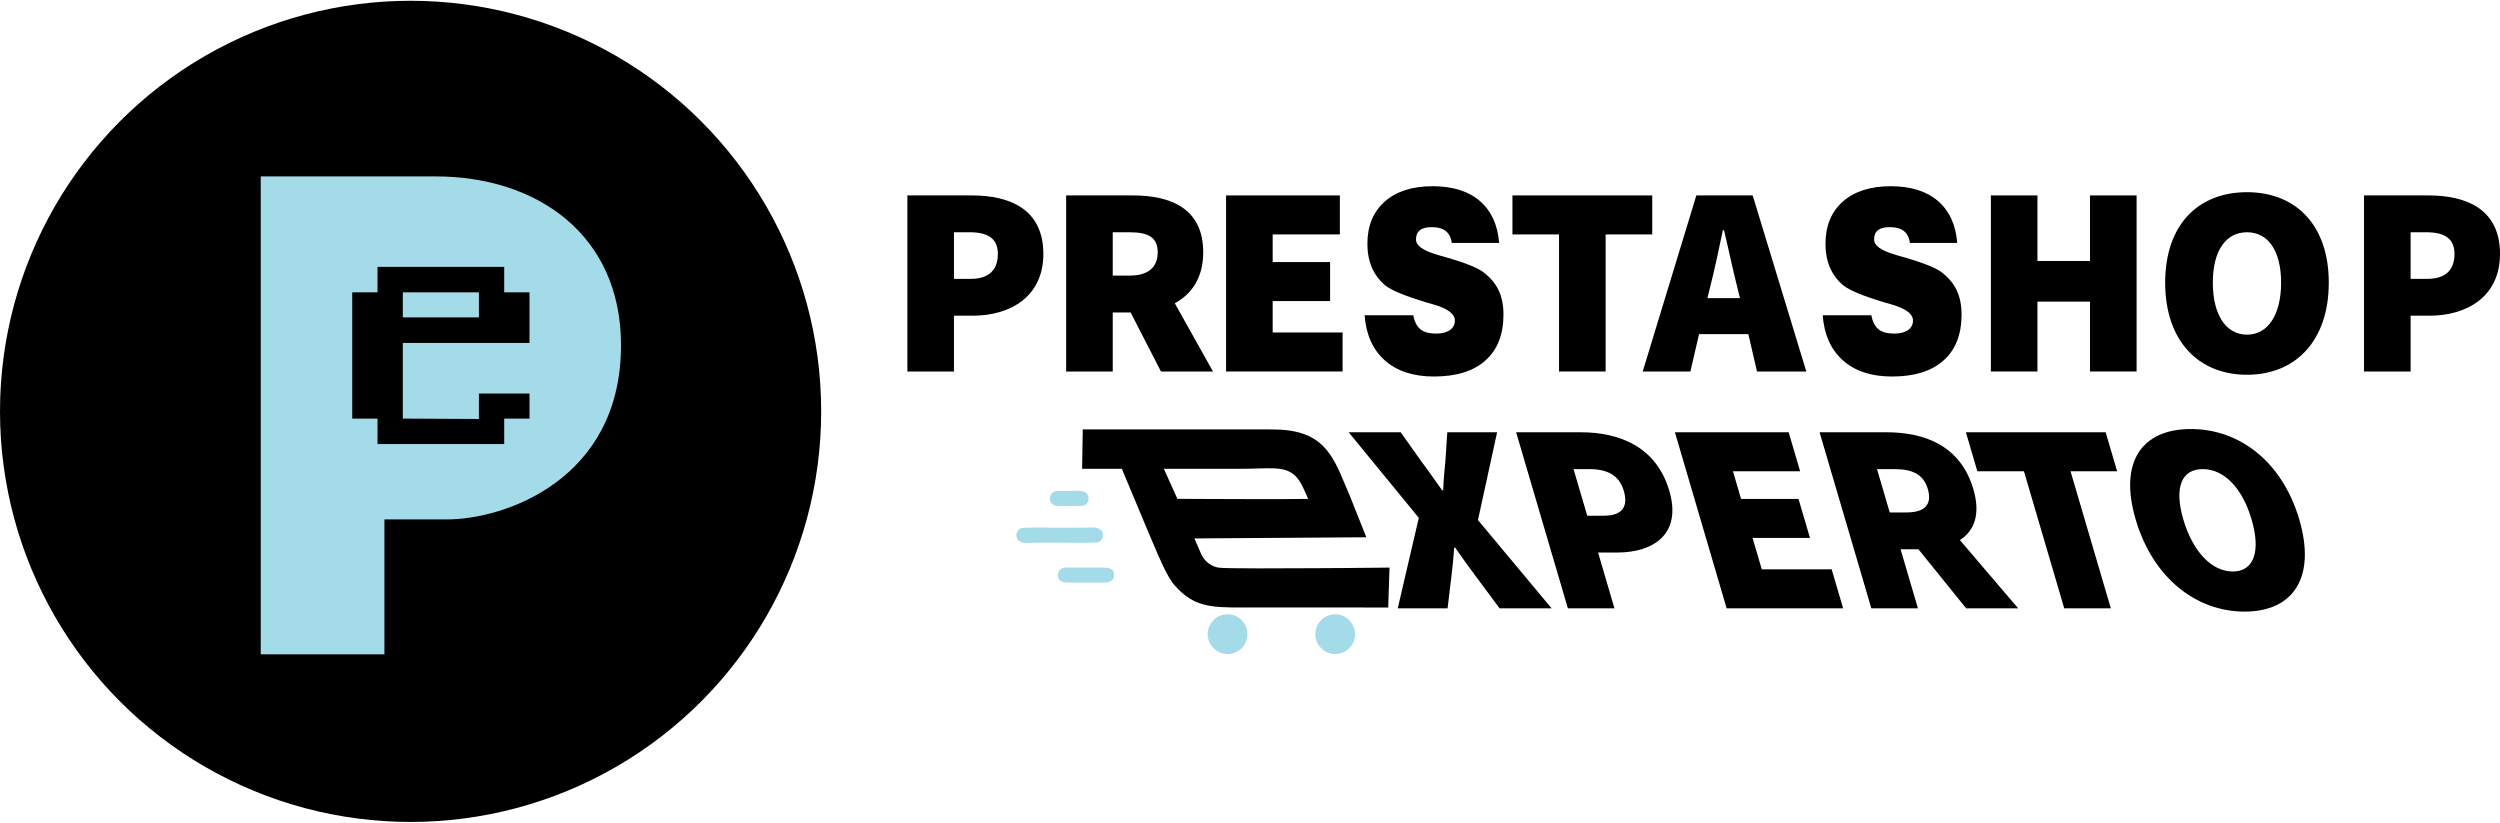 <?xml version="1.0" encoding="UTF-8"?>
<!-- Creator: CorelDRAW -->
<svg xmlns="http://www.w3.org/2000/svg" xmlns:xlink="http://www.w3.org/1999/xlink" xmlns:xodm="http://www.corel.com/coreldraw/odm/2003" xml:space="preserve" width="1024px" height="337px" version="1.1" style="shape-rendering:geometricPrecision; text-rendering:geometricPrecision; image-rendering:optimizeQuality; fill-rule:evenodd; clip-rule:evenodd" viewBox="0 0 1058.6 347.73">
 <defs>
  <style type="text/css">
   <![CDATA[
    .fil0 {fill:black}
    .fil3 {fill:#A3DBE8}
    .fil2 {fill:black;fill-rule:nonzero}
    .fil1 {fill:#A4DBE8;fill-rule:nonzero}
   ]]>
  </style>
 </defs>
 <g id="Capa_x0020_1">
  <circle class="fil0" cx="173.86" cy="173.86" r="173.86"></circle>
  <path class="fil1" d="M110.41 276.75l0 -202.38 74.12 0c42.63,0 78.43,24.52 78.43,71.48 0,57.08 -49.51,73.76 -73.61,73.76l-26.57 0 0 57.14 -52.37 0z"></path>
  <path class="fil2" d="M170.57 134.08l32.22 0 0 -10.62 -32.22 0 0 10.62zm-10.71 -21.42l53.64 0 0 10.8 10.71 0 0 21.42 -53.64 0 0 32.04 32.22 0.17 0 -10.79 21.42 0 0 10.62 -10.71 0 0 10.8 -53.64 0 0 -10.8 -10.71 0 0 -53.46 10.71 0 0 -10.8z"></path>
  <path class="fil2" d="M384.22 156.98l19.73 0 0 -23.63 8.03 0c15.6,0 29.82,-7.91 29.82,-26.15 0,-18.81 -13.99,-24.78 -30.28,-24.78l-27.3 0 0 74.56zm19.73 -39.23l0 -19.73 6.66 0c7.57,0 11.92,2.53 11.92,9.18 0,6.65 -3.67,10.55 -11.47,10.55l-7.11 0z"></path>
  <path class="fil2" d="M451.45 156.98l19.73 0 0 -25 7.57 0 12.85 25 22.02 0 -16.17 -28.9c7.23,-3.9 12.04,-10.9 12.04,-21.57 0,-18.58 -13.76,-24.09 -29.82,-24.09l-28.22 0 0 74.56zm19.73 -40.6l0 -18.36 7.11 0c7.8,0 11.93,2.07 11.93,8.49 0,6.43 -4.13,9.87 -11.93,9.87l-7.11 0z"></path>
  <polygon class="fil2" points="519.17,156.98 568.5,156.98 568.5,140.46 538.9,140.46 538.9,127.16 563.22,127.16 563.22,110.64 538.9,110.64 538.9,98.94 567.35,98.94 567.35,82.42 519.17,82.42 "></polygon>
  <path class="fil2" d="M577.83 133.17l20.57 0c0.57,2.76 1.59,4.75 3.08,5.95 1.48,1.21 3.71,1.81 6.65,1.81 2.45,0 4.4,-0.5 5.8,-1.47 1.42,-0.99 2.12,-2.34 2.12,-4.08 0,-2.76 -2.95,-4.99 -8.87,-6.73 -1.19,-0.34 -2.1,-0.6 -2.73,-0.78 -4.84,-1.45 -8.7,-2.78 -11.58,-3.97 -2.87,-1.18 -4.95,-2.32 -6.26,-3.35 -2.53,-2.1 -4.44,-4.64 -5.7,-7.58 -1.27,-2.94 -1.9,-6.31 -1.9,-10.08 0,-7.58 2.46,-13.54 7.37,-17.88 4.9,-4.32 11.66,-6.48 20.25,-6.48 8.46,0 15.11,2.07 19.95,6.22 4.85,4.14 7.6,10.08 8.22,17.8l-20.03 0c-0.32,-2.25 -1.19,-3.93 -2.56,-5.03 -1.39,-1.11 -3.37,-1.66 -5.93,-1.66 -2.25,0 -3.93,0.42 -5.04,1.29 -1.1,0.87 -1.65,2.18 -1.65,3.95 0,2.52 2.88,4.64 8.66,6.33 0.52,0.17 0.9,0.3 1.16,0.37 0.84,0.23 2.1,0.6 3.81,1.08 7.65,2.25 12.65,4.29 15.01,6.13 2.91,2.25 5.05,4.8 6.39,7.67 1.34,2.87 2.01,6.27 2.01,10.17 0,8.45 -2.55,14.94 -7.62,19.45 -5.08,4.54 -12.35,6.81 -21.83,6.81 -8.73,0 -15.65,-2.27 -20.76,-6.81 -5.1,-4.51 -7.97,-10.89 -8.59,-19.13z"></path>
  <path class="fil2" d="M771.8 133.17l20.58 0c0.56,2.76 1.58,4.75 3.08,5.95 1.47,1.21 3.7,1.81 6.64,1.81 2.45,0 4.41,-0.5 5.81,-1.47 1.42,-0.99 2.12,-2.34 2.12,-4.08 0,-2.76 -2.96,-4.99 -8.87,-6.73 -1.19,-0.34 -2.11,-0.6 -2.73,-0.78 -4.85,-1.45 -8.71,-2.78 -11.59,-3.97 -2.86,-1.18 -4.95,-2.32 -6.26,-3.35 -2.53,-2.1 -4.44,-4.64 -5.7,-7.58 -1.27,-2.94 -1.89,-6.31 -1.89,-10.08 0,-7.58 2.45,-13.54 7.36,-17.88 4.91,-4.32 11.66,-6.48 20.26,-6.48 8.46,0 15.1,2.07 19.95,6.22 4.85,4.14 7.59,10.08 8.21,17.8l-20.02 0c-0.32,-2.25 -1.19,-3.93 -2.56,-5.03 -1.39,-1.11 -3.37,-1.66 -5.93,-1.66 -2.26,0 -3.94,0.42 -5.05,1.29 -1.1,0.87 -1.64,2.18 -1.64,3.95 0,2.52 2.88,4.64 8.65,6.33 0.52,0.17 0.9,0.3 1.16,0.37 0.84,0.23 2.1,0.6 3.81,1.08 7.65,2.25 12.65,4.29 15.02,6.13 2.91,2.25 5.04,4.8 6.38,7.67 1.34,2.87 2.01,6.27 2.01,10.17 0,8.45 -2.54,14.94 -7.62,19.45 -5.07,4.54 -12.34,6.81 -21.82,6.81 -8.74,0 -15.66,-2.27 -20.76,-6.81 -5.11,-4.51 -7.97,-10.89 -8.6,-19.13z"></path>
  <polygon class="fil2" points="660.16,156.98 679.89,156.98 679.89,98.94 699.62,98.94 699.62,82.42 640.43,82.42 640.43,98.94 660.16,98.94 "></polygon>
  <path class="fil2" d="M724.26 120.74c1.84,-7.12 3.67,-16.06 5.28,-23.63l0.46 0c1.83,7.45 3.67,16.51 5.5,23.63l1.27 5.16 -13.77 0 1.26 -5.16zm-28.67 36.24l20.19 0 3.67 -15.83 20.87 0 3.67 15.83 20.88 0 -22.71 -74.56 -23.86 0 -22.71 74.56z"></path>
  <polygon class="fil2" points="843.01,156.98 862.74,156.98 862.74,127.39 884.99,127.39 884.99,156.98 904.72,156.98 904.72,82.42 884.99,82.42 884.99,110.18 862.74,110.18 862.74,82.42 843.01,82.42 "></polygon>
  <path class="fil2" d="M951.46 158.36c20.64,0 34.64,-14.45 34.64,-39 0,-24.43 -14,-38.31 -34.64,-38.31 -20.65,0 -34.64,13.76 -34.64,38.31 0,24.55 13.99,39 34.64,39zm0 -16.98c-8.95,0 -14.46,-8.49 -14.46,-22.02 0,-13.54 5.51,-21.34 14.46,-21.34 8.94,0 14.45,7.8 14.45,21.34 0,13.53 -5.51,22.02 -14.45,22.02z"></path>
  <path class="fil2" d="M1001.02 156.98l19.73 0 0 -23.63 8.03 0c15.6,0 29.82,-7.91 29.82,-26.15 0,-18.81 -13.99,-24.78 -30.28,-24.78l-27.3 0 0 74.56zm19.73 -39.23l0 -19.73 6.65 0c7.57,0 11.93,2.53 11.93,9.18 0,6.65 -3.67,10.55 -11.47,10.55l-7.11 0z"></path>
  <path class="fil2" d="M591.86 257.27l21.1 0 1.6 -13.31c0.46,-3.9 0.92,-7.8 1.17,-12.38l0.46 0c3.19,4.58 5.94,8.48 8.92,12.38l9.88 13.31 22.02 0 -31.18 -37.39 8.11 -37.17 -21.1 0 -0.79 12.16c-0.36,3.44 -0.75,7.57 -0.94,12.39l-0.46 0c-3.48,-4.82 -6.3,-8.95 -8.92,-12.39l-8.62 -12.16 -22.02 0 29.69 36.25 -8.92 38.31z"></path>
  <path id="_1" class="fil2" d="M663.91 257.27l19.72 0 -6.94 -23.63 8.03 0c15.6,0 27.49,-7.91 22.13,-26.15 -5.53,-18.81 -21.28,-24.78 -37.56,-24.78l-27.3 0 21.92 74.56zm8.19 -39.23l-5.8 -19.73 6.65 0c7.58,0 12.68,2.53 14.63,9.18 1.96,6.65 -0.57,10.55 -8.37,10.55l-7.11 0z"></path>
  <polygon id="_2" class="fil2" points="731.13,257.27 780.46,257.27 775.6,240.75 746.01,240.75 742.1,227.45 766.41,227.45 761.56,210.93 737.24,210.93 733.8,199.23 762.25,199.23 757.39,182.71 709.22,182.71 "></polygon>
  <path id="_3" class="fil2" d="M792.4 257.27l19.73 0 -7.35 -25.01 7.57 0 20.2 25.01 22.02 0 -24.67 -28.91c6.08,-3.9 8.84,-10.89 5.7,-21.56 -5.46,-18.58 -20.84,-24.09 -36.9,-24.09l-28.22 0 21.92 74.56zm7.79 -40.61l-5.39 -18.35 7.11 0c7.8,0 12.53,2.07 14.42,8.49 1.89,6.42 -1.23,9.86 -9.03,9.86l-7.11 0z"></path>
  <polygon id="_4" class="fil2" points="874.08,257.27 893.81,257.27 876.75,199.23 896.48,199.23 891.62,182.71 832.43,182.71 837.29,199.23 857.02,199.23 "></polygon>
  <path id="_5" class="fil2" d="M950.43 258.65c20.65,0 30.39,-14.46 23.18,-39 -7.18,-24.44 -25.26,-38.31 -45.91,-38.31 -20.64,0 -30.59,13.76 -23.37,38.31 7.21,24.54 25.46,39 46.1,39zm-4.99 -16.98c-8.95,0 -16.95,-8.49 -20.93,-22.02 -3.97,-13.54 -0.76,-21.34 8.18,-21.34 8.95,0 16.75,7.8 20.73,21.34 3.98,13.53 0.97,22.02 -7.98,22.02z"></path>
  <path class="fil2" d="M475.04 198.19c-4.75,0 -9.26,0 -13.32,-0.01l-3.51 0 0.27 -16.68 80.33 0.01c20.97,0 25.23,10.18 30.93,23.8 0.66,1.57 1.34,3.19 1.93,4.54l0.04 0.11 6.85 17.21 -72.8 0.49 3.05 7 0.01 -0.01c0.67,1.35 1.71,2.65 3.06,3.65 1.17,0.86 2.58,1.5 4.19,1.74 2.95,0.44 28.33,0.3 42.35,0.22 5.03,-0.03 7.23,-0.05 8.11,-0.05l0 0.01 21.85 -0.21 -0.55 16.9 -61.78 -0.01 0 0.01c-6.98,0 -11.91,-0.08 -16.28,-1.24 -4.62,-1.24 -8.25,-3.56 -12.27,-7.99 -3.18,-3.52 -6.73,-11.99 -9.52,-18.64 -0.89,-2.12 -1.71,-4.07 -2.15,-5.06l-0.04 -0.09 -10.75 -25.7zm22.71 0l-4.92 0 5.72 12.71c4.48,0.01 9.04,0.03 13.65,0.06 13.93,0.07 28.33,0.14 41.75,-0.04 -0.68,-1.53 -1.44,-3.19 -1.87,-4.13l-0.2 -0.43c-4,-8.75 -9,-8.61 -19.33,-8.31 -2.33,0.06 -4.89,0.14 -7.82,0.13 -7.81,0 -17.28,0 -26.98,0.01z"></path>
  <circle class="fil3" cx="519.79" cy="268.2" r="8.41"></circle>
  <circle class="fil3" cx="565.36" cy="268.2" r="8.41"></circle>
  <path class="fil3" d="M430.47 227.08c0.74,3.2 5.05,2.39 8.28,2.39 3.58,0 7.16,0 10.73,0 1.93,0 14.47,0.29 15.74,-0.3 1.39,-0.65 2.09,-2.05 1.76,-3.61 -0.7,-3.25 -5.03,-2.44 -8.3,-2.44 -3.57,0 -7.15,0 -10.73,0 -1.86,0 -14.57,-0.28 -15.78,0.28 -1.12,0.53 -2.1,1.97 -1.7,3.68z"></path>
  <path class="fil3" d="M447.97 243.64c0.32,2.88 3.27,2.72 4.89,2.72l15.03 0c2.28,0 4.22,-1.15 3.86,-3.64 -0.35,-2.49 -2.41,-2.72 -4.94,-2.72l-15.03 0c-1.35,0 -2.15,0.14 -2.89,0.9 -0.57,0.59 -1.05,1.53 -0.92,2.74z"></path>
  <path class="fil3" d="M444.63 211.44c0.16,0.79 0.57,1.33 1.09,1.78 0.48,0.41 1.17,0.67 2.07,0.71 1.53,0.07 10.24,0.16 11.17,-0.22 1.2,-0.49 2.27,-1.74 1.95,-3.58 -0.59,-3.42 -5.29,-2.56 -8.82,-2.56 -1.27,0 -4.5,-0.16 -5.49,0.22 -1.28,0.49 -2.32,1.83 -1.97,3.65z"></path>
 </g>
</svg>
